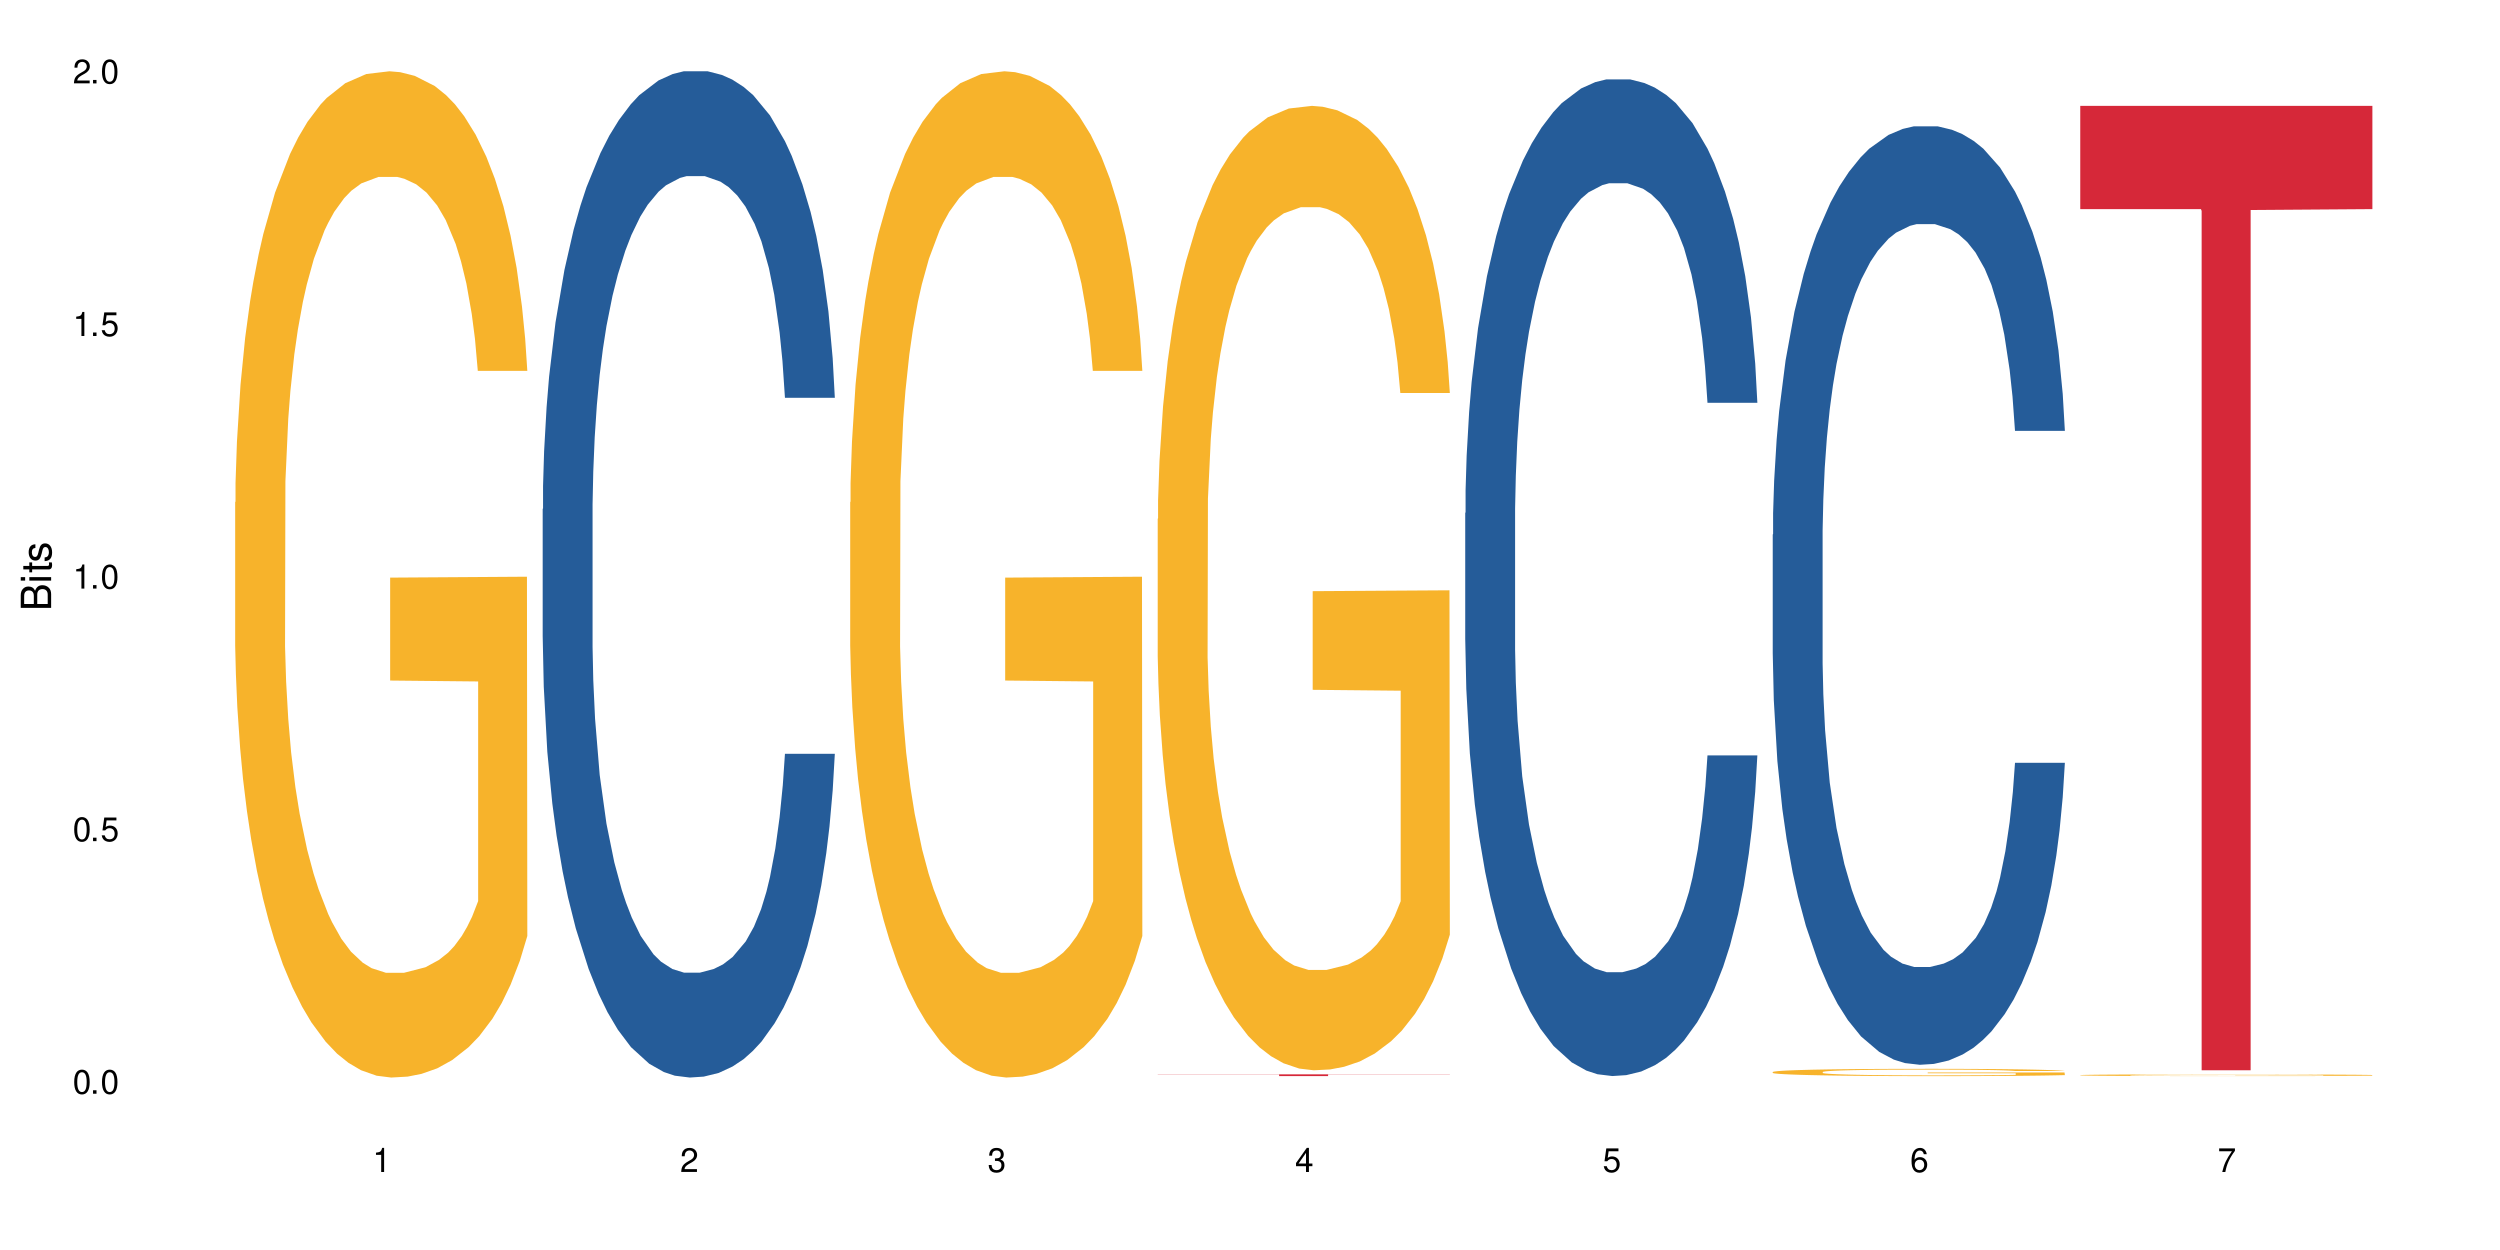 <?xml version="1.0" encoding="UTF-8"?>
<svg xmlns="http://www.w3.org/2000/svg" xmlns:xlink="http://www.w3.org/1999/xlink" width="720" height="360" viewBox="0 0 720 360">
<defs>
<g>
<g id="glyph-0-0">
</g>
<g id="glyph-0-1">
<path d="M 2.641 -6.938 C 2 -6.938 1.422 -6.656 1.078 -6.172 C 0.641 -5.562 0.406 -4.641 0.406 -3.359 C 0.406 -1.016 1.188 0.219 2.641 0.219 C 4.078 0.219 4.859 -1.016 4.859 -3.297 C 4.859 -4.641 4.656 -5.547 4.203 -6.172 C 3.844 -6.656 3.281 -6.938 2.641 -6.938 Z M 2.641 -6.188 C 3.547 -6.188 4 -5.25 4 -3.375 C 4 -1.406 3.562 -0.484 2.625 -0.484 C 1.734 -0.484 1.281 -1.438 1.281 -3.344 C 1.281 -5.25 1.734 -6.188 2.641 -6.188 Z M 2.641 -6.188 "/>
</g>
<g id="glyph-0-2">
<path d="M 1.828 -1 L 0.828 -1 L 0.828 0 L 1.828 0 Z M 1.828 -1 "/>
</g>
<g id="glyph-0-3">
<path d="M 4.562 -6.797 L 1.062 -6.797 L 0.547 -3.094 L 1.328 -3.094 C 1.719 -3.562 2.047 -3.734 2.578 -3.734 C 3.484 -3.734 4.062 -3.109 4.062 -2.094 C 4.062 -1.125 3.484 -0.531 2.578 -0.531 C 1.828 -0.531 1.375 -0.906 1.188 -1.672 L 0.328 -1.672 C 0.453 -1.109 0.547 -0.844 0.75 -0.594 C 1.125 -0.078 1.828 0.219 2.594 0.219 C 3.969 0.219 4.922 -0.781 4.922 -2.219 C 4.922 -3.562 4.031 -4.484 2.719 -4.484 C 2.25 -4.484 1.859 -4.359 1.469 -4.062 L 1.734 -5.969 L 4.562 -5.969 Z M 4.562 -6.797 "/>
</g>
<g id="glyph-0-4">
<path d="M 2.484 -4.938 L 2.484 0 L 3.328 0 L 3.328 -6.938 L 2.766 -6.938 C 2.469 -5.875 2.281 -5.734 0.984 -5.562 L 0.984 -4.938 Z M 2.484 -4.938 "/>
</g>
<g id="glyph-0-5">
<path d="M 4.859 -0.828 L 1.281 -0.828 C 1.359 -1.406 1.672 -1.781 2.5 -2.281 L 3.469 -2.828 C 4.406 -3.344 4.906 -4.062 4.906 -4.906 C 4.906 -5.484 4.672 -6.031 4.266 -6.406 C 3.859 -6.766 3.375 -6.938 2.719 -6.938 C 1.859 -6.938 1.219 -6.625 0.844 -6.031 C 0.609 -5.672 0.5 -5.234 0.484 -4.531 L 1.328 -4.531 C 1.359 -5.016 1.406 -5.281 1.531 -5.516 C 1.75 -5.938 2.188 -6.203 2.703 -6.203 C 3.469 -6.203 4.031 -5.641 4.031 -4.891 C 4.031 -4.344 3.719 -3.859 3.125 -3.516 L 2.234 -3 C 0.812 -2.172 0.406 -1.531 0.328 -0.016 L 4.859 -0.016 Z M 4.859 -0.828 "/>
</g>
<g id="glyph-0-6">
<path d="M 2.125 -3.188 L 2.578 -3.188 C 3.5 -3.188 3.984 -2.766 3.984 -1.922 C 3.984 -1.062 3.469 -0.531 2.594 -0.531 C 1.656 -0.531 1.203 -1 1.156 -2.016 L 0.312 -2.016 C 0.344 -1.453 0.438 -1.094 0.609 -0.781 C 0.953 -0.109 1.625 0.219 2.547 0.219 C 3.953 0.219 4.859 -0.625 4.859 -1.938 C 4.859 -2.828 4.516 -3.297 3.703 -3.594 C 4.344 -3.844 4.656 -4.328 4.656 -5.031 C 4.656 -6.219 3.875 -6.938 2.578 -6.938 C 1.203 -6.938 0.484 -6.172 0.453 -4.703 L 1.297 -4.703 C 1.312 -5.125 1.344 -5.359 1.453 -5.578 C 1.641 -5.969 2.062 -6.203 2.594 -6.203 C 3.344 -6.203 3.797 -5.75 3.797 -5 C 3.797 -4.516 3.609 -4.219 3.25 -4.047 C 3.016 -3.953 2.703 -3.922 2.125 -3.906 Z M 2.125 -3.188 "/>
</g>
<g id="glyph-0-7">
<path d="M 3.141 -1.672 L 3.141 0 L 3.984 0 L 3.984 -1.672 L 4.984 -1.672 L 4.984 -2.438 L 3.984 -2.438 L 3.984 -6.938 L 3.359 -6.938 L 0.266 -2.578 L 0.266 -1.672 Z M 3.141 -2.438 L 1 -2.438 L 3.141 -5.5 Z M 3.141 -2.438 "/>
</g>
<g id="glyph-0-8">
<path d="M 4.781 -5.125 C 4.609 -6.266 3.891 -6.938 2.844 -6.938 C 2.094 -6.938 1.422 -6.578 1.031 -5.953 C 0.594 -5.266 0.406 -4.422 0.406 -3.172 C 0.406 -2 0.578 -1.25 0.984 -0.641 C 1.359 -0.078 1.953 0.219 2.703 0.219 C 3.984 0.219 4.922 -0.75 4.922 -2.094 C 4.922 -3.375 4.062 -4.281 2.844 -4.281 C 2.172 -4.281 1.641 -4.031 1.281 -3.516 C 1.281 -5.234 1.828 -6.188 2.797 -6.188 C 3.391 -6.188 3.797 -5.797 3.938 -5.125 Z M 2.734 -3.531 C 3.547 -3.531 4.062 -2.953 4.062 -2.031 C 4.062 -1.156 3.484 -0.531 2.703 -0.531 C 1.922 -0.531 1.328 -1.188 1.328 -2.078 C 1.328 -2.938 1.906 -3.531 2.734 -3.531 Z M 2.734 -3.531 "/>
</g>
<g id="glyph-0-9">
<path d="M 4.984 -6.797 L 0.438 -6.797 L 0.438 -5.969 L 4.109 -5.969 C 2.5 -3.656 1.828 -2.234 1.328 0 L 2.219 0 C 2.594 -2.172 3.453 -4.047 4.984 -6.094 Z M 4.984 -6.797 "/>
</g>
<g id="glyph-1-0">
</g>
<g id="glyph-1-1">
<path d="M 0 -0.953 L 0 -4.891 C 0 -5.719 -0.234 -6.344 -0.734 -6.797 C -1.188 -7.234 -1.812 -7.469 -2.5 -7.469 C -3.547 -7.469 -4.188 -7 -4.625 -5.875 C -4.984 -6.688 -5.625 -7.094 -6.531 -7.094 C -7.172 -7.094 -7.734 -6.859 -8.141 -6.391 C -8.562 -5.922 -8.75 -5.344 -8.75 -4.5 L -8.75 -0.953 Z M -4.984 -2.062 L -7.766 -2.062 L -7.766 -4.219 C -7.766 -4.844 -7.688 -5.203 -7.453 -5.5 C -7.219 -5.812 -6.859 -5.969 -6.375 -5.969 C -5.891 -5.969 -5.531 -5.812 -5.297 -5.5 C -5.062 -5.203 -4.984 -4.844 -4.984 -4.219 Z M -0.984 -2.062 L -4 -2.062 L -4 -4.781 C -4 -5.766 -3.438 -6.359 -2.484 -6.359 C -1.547 -6.359 -0.984 -5.766 -0.984 -4.781 Z M -0.984 -2.062 "/>
</g>
<g id="glyph-1-2">
<path d="M -6.281 -1.797 L -6.281 -0.797 L 0 -0.797 L 0 -1.797 Z M -8.75 -1.797 L -8.75 -0.797 L -7.484 -0.797 L -7.484 -1.797 Z M -8.75 -1.797 "/>
</g>
<g id="glyph-1-3">
<path d="M -6.281 -3.047 L -6.281 -2.016 L -8.016 -2.016 L -8.016 -1.016 L -6.281 -1.016 L -6.281 -0.172 L -5.469 -0.172 L -5.469 -1.016 L -0.719 -1.016 C -0.078 -1.016 0.281 -1.453 0.281 -2.234 C 0.281 -2.5 0.25 -2.719 0.188 -3.047 L -0.641 -3.047 C -0.609 -2.906 -0.594 -2.766 -0.594 -2.562 C -0.594 -2.141 -0.719 -2.016 -1.156 -2.016 L -5.469 -2.016 L -5.469 -3.047 Z M -6.281 -3.047 "/>
</g>
<g id="glyph-1-4">
<path d="M -4.531 -5.25 C -5.766 -5.25 -6.469 -4.422 -6.469 -2.969 C -6.469 -1.516 -5.719 -0.562 -4.547 -0.562 C -3.562 -0.562 -3.094 -1.062 -2.734 -2.562 L -2.516 -3.484 C -2.344 -4.188 -2.094 -4.469 -1.641 -4.469 C -1.047 -4.469 -0.641 -3.875 -0.641 -3 C -0.641 -2.453 -0.797 -2 -1.062 -1.75 C -1.25 -1.594 -1.422 -1.531 -1.875 -1.469 L -1.875 -0.406 C -0.422 -0.453 0.281 -1.266 0.281 -2.922 C 0.281 -4.5 -0.5 -5.516 -1.719 -5.516 C -2.656 -5.516 -3.172 -4.984 -3.469 -3.734 L -3.703 -2.766 C -3.891 -1.953 -4.156 -1.609 -4.594 -1.609 C -5.188 -1.609 -5.547 -2.125 -5.547 -2.938 C -5.547 -3.75 -5.203 -4.172 -4.531 -4.203 Z M -4.531 -5.25 "/>
</g>
</g>
</defs>
<rect x="-72" y="-36" width="864" height="432" fill="rgb(100%, 100%, 100%)" fill-opacity="1"/>
<path fill-rule="nonzero" fill="rgb(96.863%, 70.196%, 16.863%)" fill-opacity="1" d="M 67.73 144.652 L 67.832 144.387 L 67.832 139.094 L 68.242 127.184 L 69.27 110.777 L 70.605 97.277 L 72.039 86.691 L 72.965 81.133 L 74.504 73.195 L 75.836 67.371 L 79.223 55.461 L 83.531 44.348 L 85.891 39.582 L 88.559 35.082 L 92.355 30.055 L 94.102 28.203 L 99.438 23.965 L 105.488 21.32 L 112.16 20.527 L 115.238 20.789 L 119.441 21.848 L 125.188 24.762 L 128.473 27.406 L 131.039 30.055 L 133.707 33.496 L 136.988 38.789 L 140.066 45.141 L 142.527 51.492 L 144.992 59.43 L 147.043 67.902 L 148.789 77.164 L 150.328 88.281 L 151.25 97.543 L 151.867 106.805 L 137.605 106.805 L 136.785 97.543 L 135.859 90.398 L 134.32 81.664 L 132.781 75.312 L 131.242 70.281 L 128.371 63.402 L 125.906 59.168 L 122.828 55.461 L 119.855 53.078 L 116.469 51.492 L 114.414 50.961 L 108.977 50.961 L 104.055 52.816 L 101.18 54.934 L 99.129 57.051 L 96.254 61.02 L 94.512 64.195 L 93.484 66.312 L 90.406 74.516 L 88.355 81.93 L 87.227 86.957 L 85.789 94.898 L 84.762 102.043 L 83.633 112.629 L 83.02 120.57 L 82.199 138.566 L 82.094 186.207 L 82.402 196.262 L 83.02 207.113 L 83.84 216.641 L 85.07 226.699 L 86.301 234.375 L 88.457 244.695 L 90.305 251.578 L 91.742 256.078 L 94.512 263.223 L 95.641 265.605 L 98.309 270.367 L 101.078 274.074 L 104.465 277.25 L 107.027 278.836 L 111.133 280.16 L 116.363 280.16 L 122.52 278.574 L 126.422 276.457 L 129.09 274.34 L 130.832 272.484 L 132.988 269.574 L 134.527 266.926 L 135.961 264.016 L 137.707 259.516 L 137.707 196.262 L 112.363 195.996 L 112.363 166.355 L 151.762 166.09 L 151.867 269.574 L 149.711 276.719 L 147.043 283.602 L 144.48 288.895 L 141.812 293.395 L 138.016 298.422 L 134.938 301.598 L 130.215 305.305 L 125.906 307.688 L 121.395 309.273 L 117.391 310.066 L 112.672 310.332 L 108.465 309.805 L 103.949 308.215 L 100.359 306.098 L 97.074 303.453 L 93.793 300.012 L 89.688 294.453 L 87.02 289.953 L 84.25 284.395 L 81.48 277.777 L 79.016 270.633 L 77.375 265.074 L 75.734 258.723 L 73.988 250.781 L 72.348 241.785 L 71.117 233.578 L 69.988 224.316 L 69.168 215.582 L 68.348 203.672 L 67.938 194.145 L 67.73 185.941 Z M 67.73 144.652 "/>
<path fill-rule="nonzero" fill="rgb(14.51%, 36.078%, 60%)" fill-opacity="1" d="M 156.293 146.621 L 156.398 146.355 L 156.398 140 L 156.703 129.934 L 157.422 117.215 L 158.141 108.477 L 159.988 92.844 L 162.555 77.746 L 165.223 66.09 L 167.172 59.203 L 168.914 53.902 L 172.918 44.102 L 175.48 39.07 L 178.25 34.566 L 181.637 30.062 L 184.102 27.414 L 189.641 23.176 L 193.746 21.32 L 196.926 20.527 L 203.801 20.527 L 207.902 21.586 L 210.879 22.91 L 214.164 25.031 L 216.934 27.414 L 221.754 33.242 L 226.066 40.66 L 228.016 44.898 L 231.094 53.109 L 233.453 61.055 L 235.094 67.945 L 236.941 77.746 L 238.582 89.668 L 239.812 103.176 L 240.43 114.566 L 226.066 114.566 L 225.348 103.973 L 224.527 95.758 L 222.988 84.898 L 221.449 77.215 L 219.293 69.535 L 217.344 64.5 L 214.676 59.469 L 212.316 56.289 L 209.855 53.902 L 207.492 52.316 L 202.98 50.727 L 197.746 50.727 L 195.797 51.254 L 191.797 53.375 L 189.641 55.23 L 186.562 58.938 L 184.406 62.383 L 181.844 67.68 L 180.098 72.184 L 177.945 79.07 L 176.406 85.164 L 174.66 93.906 L 173.633 100.527 L 172.711 107.945 L 171.891 116.688 L 171.273 125.957 L 170.863 135.762 L 170.66 145.297 L 170.66 186.355 L 170.863 195.895 L 171.379 207.02 L 172.711 223.18 L 174.66 237.219 L 176.918 248.344 L 179.074 256.293 L 180.305 260 L 181.945 264.238 L 184.512 269.535 L 188.203 274.836 L 190.359 276.953 L 193.641 279.074 L 197.027 280.133 L 201.543 280.133 L 205.543 279.074 L 208.211 277.75 L 210.98 275.629 L 214.777 271.125 L 217.137 266.887 L 219.191 261.855 L 220.73 256.82 L 221.754 252.582 L 223.293 244.371 L 224.527 235.363 L 225.449 226.094 L 226.066 217.086 L 240.43 217.086 L 239.812 227.684 L 238.891 238.012 L 237.969 245.695 L 236.531 254.969 L 234.891 263.18 L 232.527 272.449 L 230.578 278.543 L 228.016 285.168 L 225.656 290.199 L 223.09 294.703 L 219.293 300 L 216.832 302.648 L 214.164 305.035 L 210.98 307.152 L 206.98 309.008 L 202.672 310.066 L 198.668 310.332 L 194.359 309.801 L 191.18 308.742 L 186.973 306.359 L 181.738 301.59 L 177.945 296.559 L 174.969 291.523 L 172.402 286.227 L 169.531 279.074 L 165.836 267.418 L 163.578 258.41 L 162.039 250.992 L 160.297 240.664 L 159.066 231.391 L 157.629 216.555 L 156.602 197.746 L 156.293 183.18 Z M 156.293 146.621 "/>
<path fill-rule="nonzero" fill="rgb(96.863%, 70.196%, 16.863%)" fill-opacity="1" d="M 244.859 144.652 L 244.961 144.387 L 244.961 139.094 L 245.371 127.184 L 246.398 110.777 L 247.73 97.277 L 249.168 86.691 L 250.09 81.133 L 251.629 73.195 L 252.965 67.371 L 256.348 55.461 L 260.66 44.348 L 263.02 39.582 L 265.688 35.082 L 269.484 30.055 L 271.227 28.203 L 276.562 23.965 L 282.617 21.32 L 289.285 20.527 L 292.363 20.789 L 296.57 21.848 L 302.316 24.762 L 305.598 27.406 L 308.164 30.055 L 310.832 33.496 L 314.117 38.789 L 317.195 45.141 L 319.656 51.492 L 322.117 59.43 L 324.172 67.902 L 325.914 77.164 L 327.453 88.281 L 328.379 97.543 L 328.992 106.805 L 314.73 106.805 L 313.91 97.543 L 312.988 90.398 L 311.449 81.664 L 309.91 75.312 L 308.371 70.281 L 305.496 63.402 L 303.035 59.168 L 299.957 55.461 L 296.98 53.078 L 293.594 51.492 L 291.543 50.961 L 286.105 50.961 L 281.18 52.816 L 278.309 54.934 L 276.254 57.051 L 273.383 61.02 L 271.637 64.195 L 270.613 66.312 L 267.535 74.516 L 265.48 81.93 L 264.352 86.957 L 262.918 94.898 L 261.891 102.043 L 260.762 112.629 L 260.145 120.57 L 259.324 138.566 L 259.223 186.207 L 259.531 196.262 L 260.145 207.113 L 260.965 216.641 L 262.199 226.699 L 263.43 234.375 L 265.582 244.695 L 267.43 251.578 L 268.867 256.078 L 271.637 263.223 L 272.766 265.605 L 275.434 270.367 L 278.203 274.074 L 281.59 277.25 L 284.156 278.836 L 288.258 280.16 L 293.492 280.16 L 299.648 278.574 L 303.547 276.457 L 306.215 274.34 L 307.961 272.484 L 310.113 269.574 L 311.652 266.926 L 313.09 264.016 L 314.832 259.516 L 314.832 196.262 L 289.492 195.996 L 289.492 166.355 L 328.891 166.09 L 328.992 269.574 L 326.84 276.719 L 324.172 283.602 L 321.605 288.895 L 318.938 293.395 L 315.141 298.422 L 312.062 301.598 L 307.344 305.305 L 303.035 307.688 L 298.52 309.273 L 294.52 310.066 L 289.797 310.332 L 285.59 309.805 L 281.078 308.215 L 277.484 306.098 L 274.203 303.453 L 270.918 300.012 L 266.816 294.453 L 264.148 289.953 L 261.379 284.395 L 258.605 277.777 L 256.145 270.633 L 254.504 265.074 L 252.859 258.723 L 251.117 250.781 L 249.477 241.785 L 248.242 233.578 L 247.113 224.316 L 246.293 215.582 L 245.473 203.672 L 245.062 194.145 L 244.859 185.941 Z M 244.859 144.652 "/>
<path fill-rule="nonzero" fill="rgb(96.863%, 70.196%, 16.863%)" fill-opacity="1" d="M 333.422 149.457 L 333.523 149.203 L 333.523 144.133 L 333.934 132.715 L 334.961 116.988 L 336.293 104.055 L 337.73 93.906 L 338.652 88.578 L 340.191 80.969 L 341.527 75.391 L 344.914 63.977 L 349.223 53.32 L 351.582 48.754 L 354.25 44.441 L 358.047 39.625 L 359.789 37.848 L 365.125 33.789 L 371.18 31.254 L 377.848 30.492 L 380.926 30.746 L 385.133 31.762 L 390.879 34.551 L 394.164 37.086 L 396.727 39.625 L 399.395 42.922 L 402.68 47.996 L 405.758 54.082 L 408.219 60.172 L 410.684 67.781 L 412.734 75.898 L 414.477 84.773 L 416.016 95.43 L 416.941 104.305 L 417.555 113.184 L 403.293 113.184 L 402.473 104.305 L 401.551 97.457 L 400.012 89.086 L 398.473 83 L 396.934 78.18 L 394.059 71.586 L 391.598 67.527 L 388.52 63.977 L 385.543 61.691 L 382.156 60.172 L 380.105 59.664 L 374.668 59.664 L 369.742 61.438 L 366.871 63.469 L 364.816 65.496 L 361.945 69.301 L 360.199 72.344 L 359.176 74.375 L 356.098 82.238 L 354.043 89.34 L 352.914 94.16 L 351.48 101.77 L 350.453 108.617 L 349.324 118.766 L 348.711 126.375 L 347.887 143.625 L 347.785 189.281 L 348.094 198.922 L 348.711 209.32 L 349.531 218.453 L 350.762 228.094 L 351.992 235.449 L 354.148 245.34 L 355.992 251.938 L 357.43 256.246 L 360.199 263.098 L 361.328 265.379 L 363.996 269.945 L 366.766 273.496 L 370.152 276.539 L 372.719 278.062 L 376.824 279.332 L 382.055 279.332 L 388.211 277.809 L 392.109 275.781 L 394.777 273.75 L 396.523 271.977 L 398.676 269.184 L 400.215 266.648 L 401.652 263.859 L 403.398 259.547 L 403.398 198.922 L 378.055 198.668 L 378.055 170.258 L 417.453 170.004 L 417.555 269.184 L 415.402 276.035 L 412.734 282.629 L 410.168 287.703 L 407.5 292.016 L 403.703 296.832 L 400.625 299.879 L 395.906 303.43 L 391.598 305.711 L 387.082 307.234 L 383.082 307.996 L 378.363 308.246 L 374.156 307.742 L 369.641 306.219 L 366.051 304.188 L 362.766 301.652 L 359.484 298.355 L 355.379 293.027 L 352.711 288.715 L 349.941 283.391 L 347.172 277.047 L 344.707 270.199 L 343.066 264.871 L 341.426 258.785 L 339.68 251.176 L 338.039 242.551 L 336.809 234.688 L 335.68 225.809 L 334.859 217.438 L 334.035 206.023 L 333.625 196.891 L 333.422 189.027 Z M 333.422 149.457 "/>
<path fill-rule="nonzero" fill="rgb(83.922%, 15.686%, 22.353%)" fill-opacity="1" d="M 333.422 309.41 L 417.555 309.41 L 417.555 309.465 L 382.492 309.465 L 382.492 309.914 L 368.383 309.914 L 368.383 309.465 L 333.422 309.465 Z M 333.422 309.41 "/>
<path fill-rule="nonzero" fill="rgb(14.51%, 36.078%, 60%)" fill-opacity="1" d="M 421.984 147.758 L 422.086 147.492 L 422.086 141.195 L 422.395 131.227 L 423.113 118.633 L 423.832 109.973 L 425.68 94.492 L 428.242 79.539 L 430.91 67.992 L 432.859 61.172 L 434.605 55.926 L 438.605 46.219 L 441.172 41.23 L 443.941 36.77 L 447.328 32.312 L 449.789 29.688 L 455.332 25.488 L 459.434 23.652 L 462.617 22.867 L 469.488 22.867 L 473.594 23.914 L 476.57 25.227 L 479.852 27.324 L 482.625 29.688 L 487.445 35.461 L 491.754 42.805 L 493.703 47.004 L 496.781 55.137 L 499.145 63.008 L 500.785 69.832 L 502.633 79.539 L 504.273 91.344 L 505.504 104.727 L 506.121 116.008 L 491.754 116.008 L 491.035 105.516 L 490.215 97.379 L 488.676 86.621 L 487.137 79.016 L 484.984 71.406 L 483.035 66.418 L 480.367 61.434 L 478.008 58.285 L 475.543 55.926 L 473.184 54.352 L 468.668 52.777 L 463.438 52.777 L 461.488 53.301 L 457.484 55.398 L 455.332 57.238 L 452.254 60.91 L 450.098 64.32 L 447.531 69.57 L 445.789 74.027 L 443.633 80.852 L 442.094 86.887 L 440.352 95.543 L 439.324 102.102 L 438.402 109.449 L 437.582 118.109 L 436.965 127.289 L 436.555 137 L 436.348 146.445 L 436.348 187.113 L 436.555 196.559 L 437.066 207.578 L 438.402 223.582 L 440.352 237.488 L 442.609 248.508 L 444.762 256.379 L 445.992 260.055 L 447.637 264.25 L 450.199 269.5 L 453.895 274.746 L 456.051 276.844 L 459.332 278.945 L 462.719 279.992 L 467.234 279.992 L 471.234 278.945 L 473.902 277.633 L 476.672 275.531 L 480.469 271.074 L 482.828 266.875 L 484.879 261.891 L 486.418 256.906 L 487.445 252.707 L 488.984 244.574 L 490.215 235.652 L 491.141 226.469 L 491.754 217.547 L 506.121 217.547 L 505.504 228.043 L 504.582 238.277 L 503.656 245.883 L 502.223 255.066 L 500.578 263.203 L 498.219 272.383 L 496.27 278.418 L 493.703 284.98 L 491.344 289.965 L 488.781 294.426 L 484.984 299.672 L 482.52 302.297 L 479.852 304.656 L 476.672 306.754 L 472.672 308.594 L 468.363 309.641 L 464.359 309.902 L 460.051 309.379 L 456.871 308.328 L 452.664 305.969 L 447.43 301.246 L 443.633 296.262 L 440.66 291.277 L 438.094 286.027 L 435.219 278.945 L 431.527 267.398 L 429.27 258.48 L 427.73 251.133 L 425.984 240.898 L 424.754 231.715 L 423.32 217.023 L 422.293 198.395 L 421.984 183.965 Z M 421.984 147.758 "/>
<path fill-rule="nonzero" fill="rgb(14.51%, 36.078%, 60%)" fill-opacity="1" d="M 510.547 153.98 L 510.652 153.734 L 510.652 147.805 L 510.957 138.418 L 511.676 126.559 L 512.395 118.406 L 514.242 103.828 L 516.809 89.746 L 519.473 78.879 L 521.426 72.453 L 523.168 67.512 L 527.168 58.371 L 529.734 53.68 L 532.504 49.477 L 535.891 45.277 L 538.355 42.809 L 543.895 38.855 L 548 37.125 L 551.18 36.383 L 558.055 36.383 L 562.156 37.371 L 565.133 38.609 L 568.418 40.586 L 571.188 42.809 L 576.008 48.242 L 580.32 55.16 L 582.27 59.113 L 585.348 66.773 L 587.707 74.184 L 589.348 80.605 L 591.195 89.746 L 592.836 100.863 L 594.066 113.465 L 594.684 124.086 L 580.32 124.086 L 579.602 114.207 L 578.781 106.547 L 577.242 96.418 L 575.703 89.254 L 573.547 82.09 L 571.598 77.395 L 568.93 72.699 L 566.57 69.734 L 564.105 67.512 L 561.746 66.031 L 557.234 64.547 L 552 64.547 L 550.051 65.043 L 546.051 67.02 L 543.895 68.746 L 540.816 72.207 L 538.66 75.418 L 536.098 80.359 L 534.352 84.559 L 532.199 90.984 L 530.66 96.664 L 528.914 104.816 L 527.887 110.992 L 526.965 117.91 L 526.145 126.062 L 525.527 134.711 L 525.117 143.852 L 524.914 152.746 L 524.914 191.039 L 525.117 199.934 L 525.629 210.309 L 526.965 225.379 L 528.914 238.473 L 531.172 248.848 L 533.324 256.262 L 534.559 259.719 L 536.199 263.672 L 538.766 268.613 L 542.457 273.555 L 544.613 275.531 L 547.895 277.508 L 551.281 278.496 L 555.797 278.496 L 559.797 277.508 L 562.465 276.27 L 565.234 274.297 L 569.031 270.094 L 571.391 266.141 L 573.445 261.449 L 574.984 256.754 L 576.008 252.801 L 577.547 245.145 L 578.781 236.742 L 579.703 228.098 L 580.32 219.695 L 594.684 219.695 L 594.066 229.578 L 593.145 239.215 L 592.223 246.379 L 590.785 255.023 L 589.145 262.684 L 586.781 271.332 L 584.832 277.012 L 582.27 283.188 L 579.91 287.883 L 577.344 292.082 L 573.547 297.023 L 571.086 299.496 L 568.418 301.719 L 565.234 303.695 L 561.234 305.422 L 556.926 306.41 L 552.922 306.66 L 548.613 306.164 L 545.434 305.176 L 541.227 302.953 L 535.992 298.508 L 532.199 293.812 L 529.223 289.117 L 526.656 284.176 L 523.785 277.508 L 520.09 266.637 L 517.832 258.238 L 516.293 251.32 L 514.551 241.684 L 513.316 233.039 L 511.883 219.203 L 510.855 201.66 L 510.547 188.074 Z M 510.547 153.98 "/>
<path fill-rule="nonzero" fill="rgb(96.863%, 70.196%, 16.863%)" fill-opacity="1" d="M 510.547 308.723 L 510.652 308.723 L 510.652 308.684 L 511.062 308.598 L 512.086 308.477 L 513.422 308.379 L 514.855 308.301 L 515.781 308.262 L 517.32 308.203 L 518.652 308.164 L 522.039 308.074 L 526.348 307.996 L 528.707 307.961 L 531.375 307.93 L 535.172 307.891 L 536.918 307.879 L 542.254 307.848 L 548.305 307.828 L 554.977 307.824 L 558.055 307.824 L 562.262 307.832 L 568.008 307.852 L 571.289 307.871 L 573.855 307.891 L 576.523 307.918 L 579.805 307.957 L 582.883 308 L 585.348 308.047 L 587.809 308.105 L 589.859 308.168 L 591.605 308.234 L 593.145 308.312 L 594.066 308.383 L 594.684 308.449 L 580.422 308.449 L 579.602 308.383 L 578.676 308.328 L 577.137 308.266 L 575.598 308.219 L 574.059 308.184 L 571.188 308.133 L 568.723 308.102 L 565.645 308.074 L 562.672 308.059 L 559.285 308.047 L 557.234 308.043 L 551.793 308.043 L 546.871 308.059 L 543.996 308.07 L 541.945 308.086 L 539.07 308.117 L 537.328 308.141 L 536.301 308.156 L 533.223 308.215 L 531.172 308.27 L 530.043 308.305 L 528.605 308.363 L 527.582 308.414 L 526.453 308.492 L 525.836 308.547 L 525.016 308.68 L 524.914 309.023 L 525.219 309.098 L 525.836 309.176 L 526.656 309.246 L 527.887 309.316 L 529.121 309.375 L 531.273 309.449 L 533.121 309.5 L 534.559 309.531 L 537.328 309.582 L 538.457 309.602 L 541.125 309.633 L 543.895 309.66 L 547.281 309.684 L 549.844 309.695 L 553.949 309.707 L 559.184 309.707 L 565.34 309.695 L 569.238 309.68 L 571.906 309.664 L 573.648 309.648 L 575.805 309.629 L 577.344 309.609 L 578.781 309.59 L 580.523 309.555 L 580.523 309.098 L 555.18 309.094 L 555.18 308.879 L 594.582 308.879 L 594.684 309.629 L 592.527 309.68 L 589.859 309.73 L 587.297 309.77 L 584.629 309.801 L 580.832 309.84 L 577.754 309.859 L 573.035 309.887 L 568.723 309.906 L 564.211 309.918 L 560.207 309.922 L 555.488 309.926 L 551.281 309.922 L 546.766 309.91 L 543.176 309.895 L 539.895 309.875 L 536.609 309.848 L 532.504 309.809 L 529.836 309.777 L 527.066 309.734 L 524.297 309.688 L 521.836 309.637 L 520.191 309.598 L 518.551 309.551 L 516.809 309.492 L 515.164 309.426 L 513.934 309.367 L 512.805 309.301 L 511.984 309.238 L 511.164 309.152 L 510.754 309.082 L 510.547 309.023 Z M 510.547 308.723 "/>
<path fill-rule="nonzero" fill="rgb(96.863%, 70.196%, 16.863%)" fill-opacity="1" d="M 599.113 309.629 L 599.215 309.629 L 599.215 309.617 L 599.625 309.598 L 600.652 309.57 L 601.984 309.547 L 603.422 309.527 L 604.344 309.516 L 605.883 309.504 L 607.219 309.492 L 610.602 309.473 L 614.914 309.453 L 617.273 309.445 L 619.941 309.438 L 623.738 309.43 L 625.48 309.426 L 630.816 309.418 L 636.871 309.414 L 643.539 309.41 L 646.617 309.414 L 650.824 309.414 L 656.57 309.418 L 659.852 309.422 L 662.418 309.43 L 665.086 309.434 L 668.367 309.445 L 671.445 309.453 L 673.91 309.465 L 676.371 309.48 L 678.426 309.492 L 680.168 309.512 L 681.707 309.531 L 682.633 309.547 L 683.246 309.562 L 668.984 309.562 L 668.164 309.547 L 667.242 309.531 L 664.164 309.508 L 662.625 309.5 L 659.75 309.484 L 657.289 309.48 L 654.211 309.473 L 651.234 309.469 L 647.848 309.465 L 640.359 309.465 L 635.434 309.469 L 632.559 309.473 L 630.508 309.477 L 627.637 309.48 L 625.891 309.488 L 624.863 309.492 L 621.785 309.504 L 619.734 309.52 L 618.605 309.527 L 617.168 309.539 L 616.145 309.555 L 615.016 309.57 L 614.398 309.586 L 613.578 309.617 L 613.477 309.699 L 613.785 309.719 L 614.398 309.734 L 615.219 309.754 L 616.453 309.77 L 617.684 309.785 L 619.836 309.801 L 621.684 309.812 L 623.121 309.82 L 625.891 309.832 L 627.02 309.836 L 629.688 309.848 L 632.457 309.852 L 635.844 309.859 L 638.41 309.859 L 642.512 309.863 L 647.746 309.863 L 653.902 309.859 L 657.801 309.855 L 660.469 309.852 L 662.211 309.852 L 664.367 309.844 L 665.906 309.84 L 667.344 309.836 L 669.086 309.828 L 669.086 309.719 L 643.742 309.715 L 643.742 309.664 L 683.145 309.664 L 683.246 309.844 L 681.094 309.855 L 678.426 309.867 L 675.859 309.879 L 673.191 309.887 L 669.395 309.895 L 666.316 309.898 L 661.598 309.906 L 657.289 309.91 L 652.773 309.914 L 639.844 309.914 L 635.332 309.91 L 631.738 309.906 L 628.457 309.902 L 625.172 309.898 L 621.07 309.887 L 618.402 309.879 L 615.629 309.871 L 612.859 309.859 L 610.398 309.848 L 608.758 309.836 L 607.113 309.824 L 605.371 309.812 L 603.73 309.797 L 602.496 309.781 L 601.367 309.766 L 600.547 309.75 L 599.727 309.73 L 599.316 309.715 L 599.113 309.699 Z M 599.113 309.629 "/>
<path fill-rule="nonzero" fill="rgb(83.922%, 15.686%, 22.353%)" fill-opacity="1" d="M 599.113 30.492 L 683.246 30.492 L 683.246 60.223 L 648.184 60.484 L 648.184 308.246 L 634.074 308.246 L 634.074 60.746 L 633.871 60.223 L 599.113 60.223 Z M 599.113 30.492 "/>
<g fill="rgb(0%, 0%, 0%)" fill-opacity="1">
<use xlink:href="#glyph-0-1" x="20.965" y="314.993"/>
<use xlink:href="#glyph-0-2" x="25.965" y="314.993"/>
<use xlink:href="#glyph-0-1" x="28.965" y="314.993"/>
</g>
<g fill="rgb(0%, 0%, 0%)" fill-opacity="1">
<use xlink:href="#glyph-0-1" x="20.965" y="242.251"/>
<use xlink:href="#glyph-0-2" x="25.965" y="242.251"/>
<use xlink:href="#glyph-0-3" x="28.965" y="242.251"/>
</g>
<g fill="rgb(0%, 0%, 0%)" fill-opacity="1">
<use xlink:href="#glyph-0-4" x="20.965" y="169.509"/>
<use xlink:href="#glyph-0-2" x="25.965" y="169.509"/>
<use xlink:href="#glyph-0-1" x="28.965" y="169.509"/>
</g>
<g fill="rgb(0%, 0%, 0%)" fill-opacity="1">
<use xlink:href="#glyph-0-4" x="20.965" y="96.767"/>
<use xlink:href="#glyph-0-2" x="25.965" y="96.767"/>
<use xlink:href="#glyph-0-3" x="28.965" y="96.767"/>
</g>
<g fill="rgb(0%, 0%, 0%)" fill-opacity="1">
<use xlink:href="#glyph-0-5" x="20.965" y="24.024"/>
<use xlink:href="#glyph-0-2" x="25.965" y="24.024"/>
<use xlink:href="#glyph-0-1" x="28.965" y="24.024"/>
</g>
<g fill="rgb(0%, 0%, 0%)" fill-opacity="1">
<use xlink:href="#glyph-0-4" x="107.297" y="337.532"/>
</g>
<g fill="rgb(0%, 0%, 0%)" fill-opacity="1">
<use xlink:href="#glyph-0-5" x="195.863" y="337.532"/>
</g>
<g fill="rgb(0%, 0%, 0%)" fill-opacity="1">
<use xlink:href="#glyph-0-6" x="284.426" y="337.532"/>
</g>
<g fill="rgb(0%, 0%, 0%)" fill-opacity="1">
<use xlink:href="#glyph-0-7" x="372.988" y="337.532"/>
</g>
<g fill="rgb(0%, 0%, 0%)" fill-opacity="1">
<use xlink:href="#glyph-0-3" x="461.551" y="337.532"/>
</g>
<g fill="rgb(0%, 0%, 0%)" fill-opacity="1">
<use xlink:href="#glyph-0-8" x="550.117" y="337.532"/>
</g>
<g fill="rgb(0%, 0%, 0%)" fill-opacity="1">
<use xlink:href="#glyph-0-9" x="638.68" y="337.532"/>
</g>
<g fill="rgb(0%, 0%, 0%)" fill-opacity="1">
<use xlink:href="#glyph-1-1" x="14.725" y="176.012"/>
<use xlink:href="#glyph-1-2" x="14.725" y="168.012"/>
<use xlink:href="#glyph-1-3" x="14.725" y="165.012"/>
<use xlink:href="#glyph-1-4" x="14.725" y="162.012"/>
</g>
</svg>
